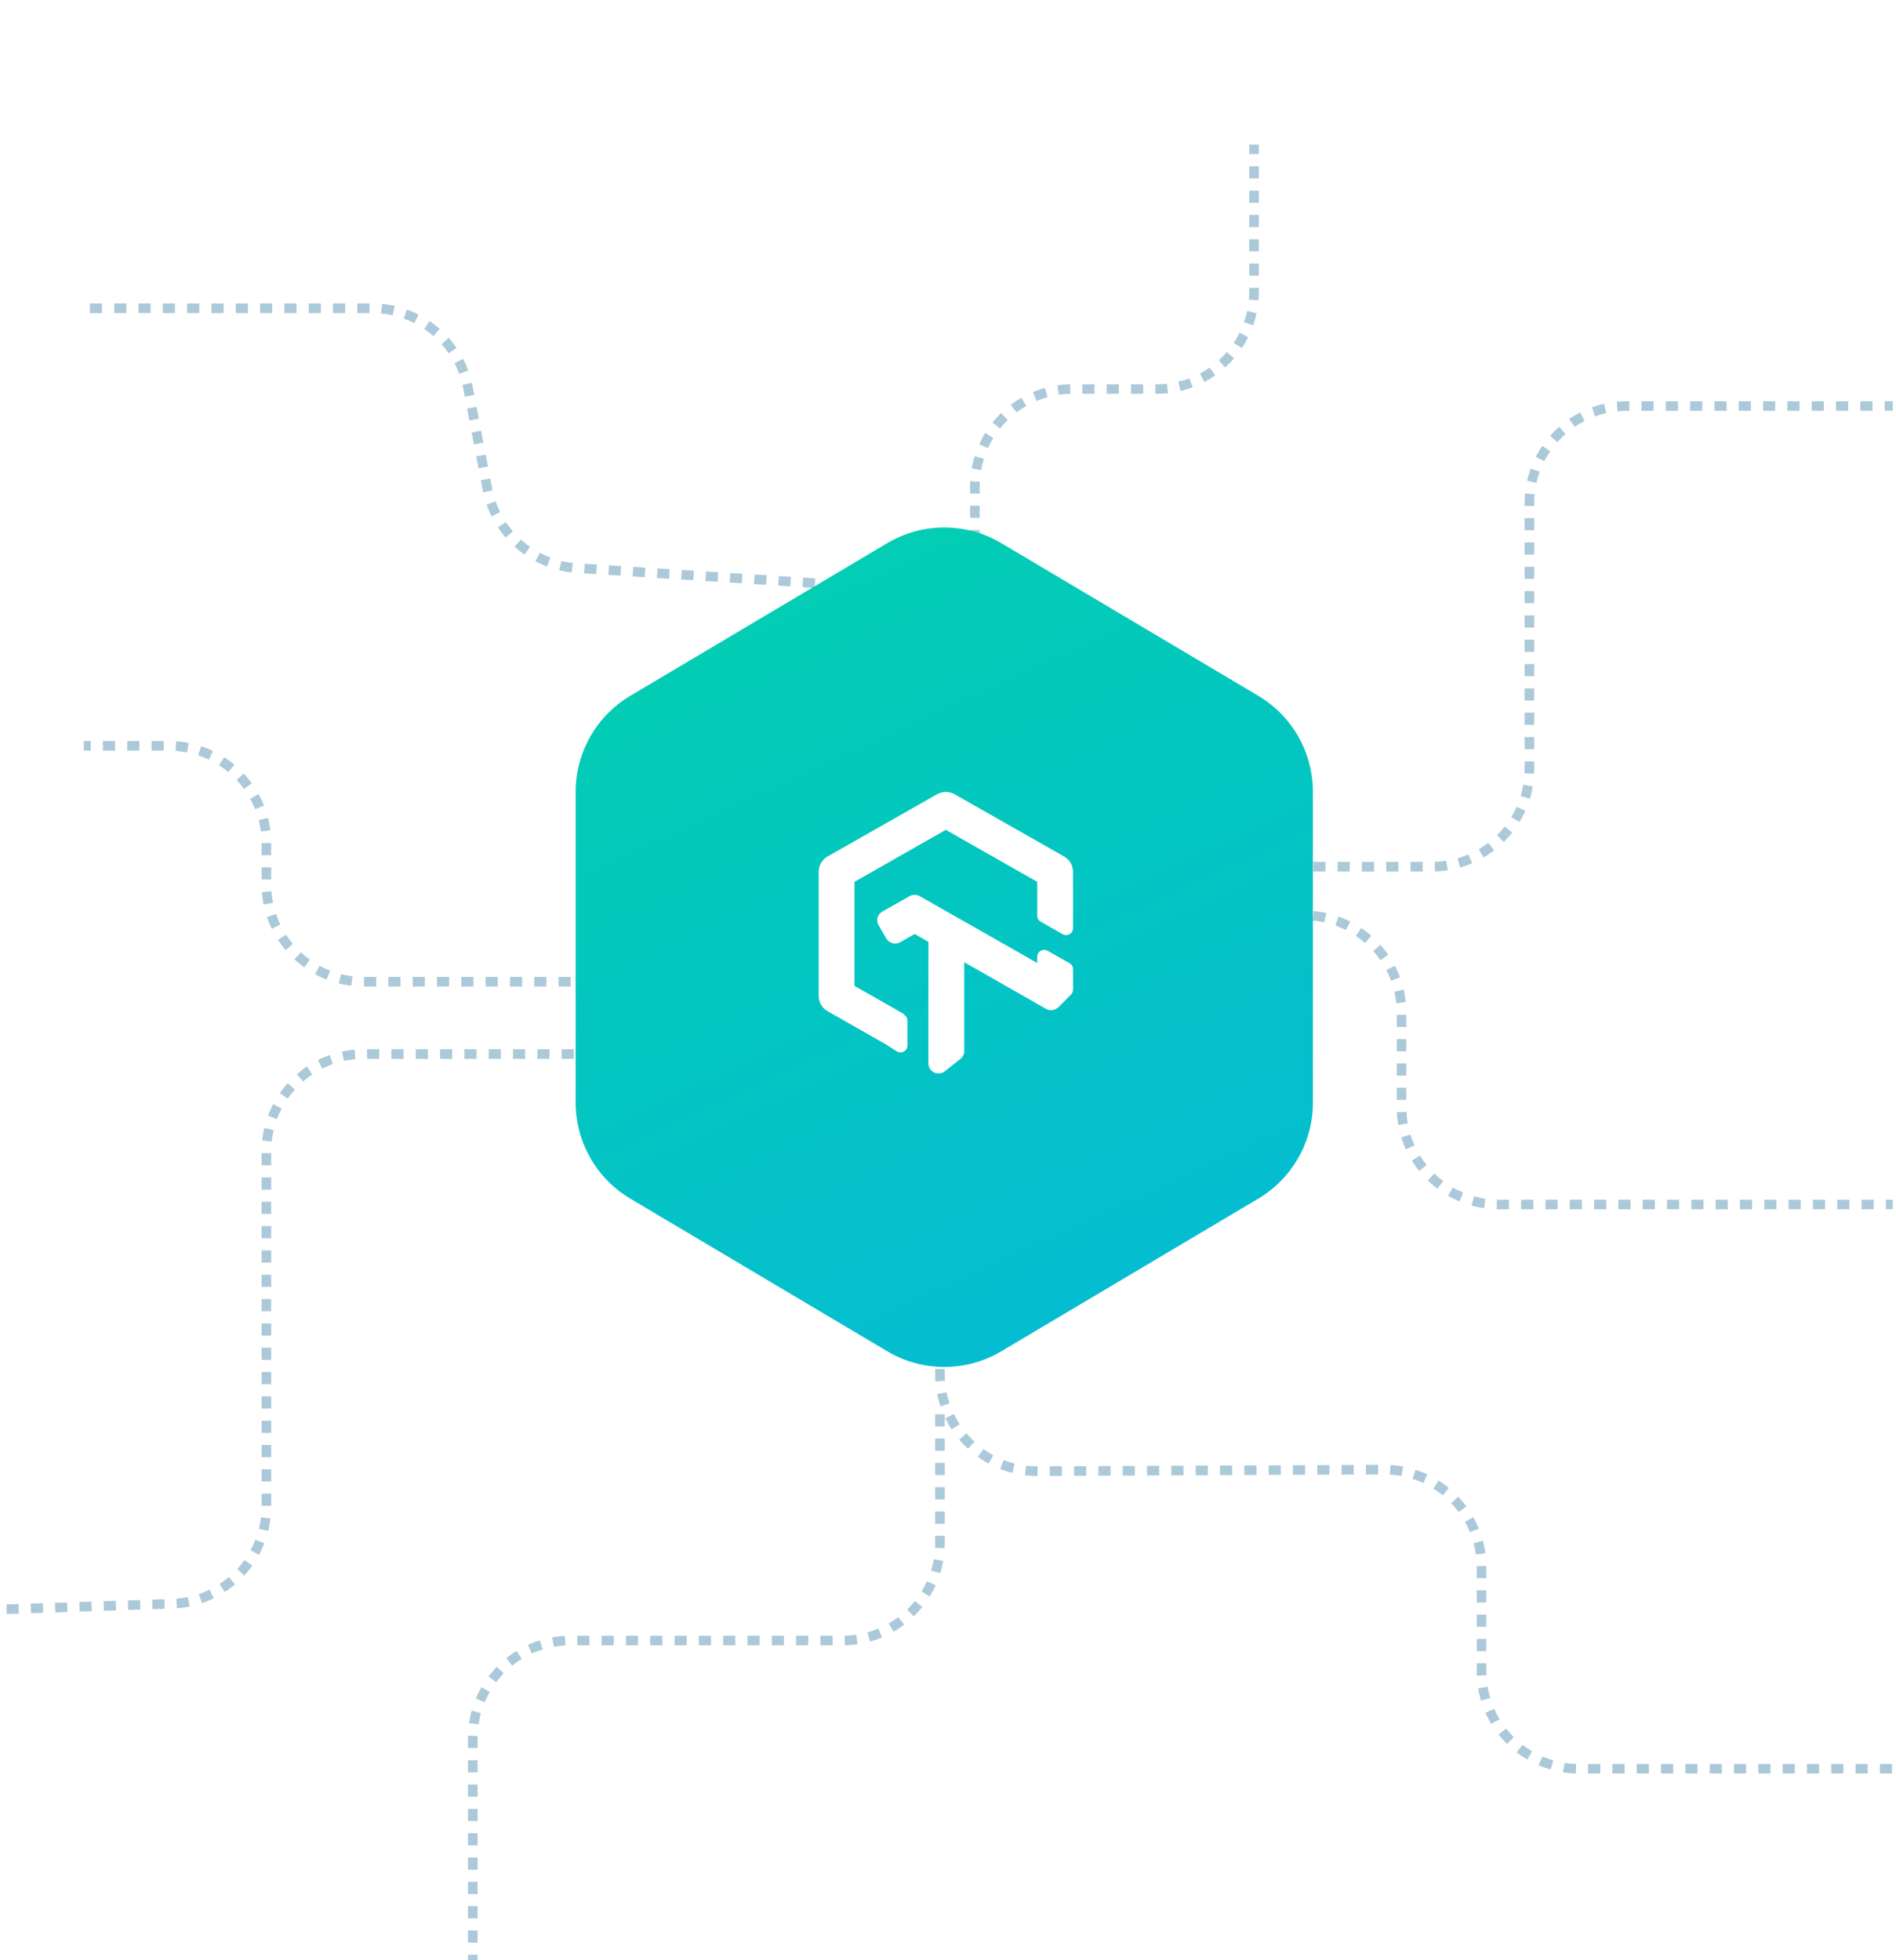 <svg width="446" height="461" viewBox="0 0 446 461" fill="none" xmlns="http://www.w3.org/2000/svg">
<path d="M221.108 332.627V362.934C221.108 375.586 210.852 385.842 198.2 385.842H134.128C121.476 385.842 111.219 396.099 111.219 408.75V461M221.108 316.251V323.103C221.108 335.794 231.426 346.067 244.118 346.011L325.49 345.651C338.182 345.595 348.5 355.867 348.5 368.559V393.092C348.5 405.744 358.756 416 371.408 416H445.244M303.203 203.839H336.849C349.501 203.839 359.758 193.582 359.758 180.93V118.408C359.758 105.756 370.014 95.5 382.666 95.5H445.244M303.203 215.293H306.782C319.434 215.293 329.69 225.549 329.69 238.201V260.394C329.69 273.046 339.947 283.302 352.599 283.302H445.244M229.324 156.125V114.408C229.324 101.756 239.58 91.5 252.232 91.5H272.079C284.731 91.5 294.988 81.244 294.988 68.592V34M219.104 159.651V159.651C219.104 147.979 210.033 138.317 198.384 137.58L135.713 133.619C125.286 132.96 116.626 125.33 114.659 115.069L110.064 91.096C107.996 80.303 98.555 72.5 87.565 72.5H19.711M134.253 230.899H85.573C72.921 230.899 62.664 220.643 62.664 207.991V198.326C62.664 185.675 52.408 175.418 39.756 175.418H19.711M140.696 247.902H85.573C72.921 247.902 62.664 258.158 62.664 270.81V354.299C62.664 366.656 52.863 376.787 40.512 377.195L1 378.5" stroke="#ACC9D9" stroke-width="2.255" stroke-dasharray="2.86 2.86"/>
<g filter="url(#filter0_d_12586_48141)">
<path d="M208.717 124.465C216.983 119.555 227.272 119.555 235.538 124.465L295.988 160.367C303.956 165.099 308.84 173.681 308.84 182.948V256.052C308.84 265.319 303.956 273.901 295.988 278.633L235.538 314.535C227.272 319.445 216.983 319.445 208.717 314.535L148.267 278.633C140.299 273.901 135.415 265.319 135.415 256.052V182.948C135.415 173.681 140.299 165.099 148.267 160.367L208.717 124.465Z" fill="url(#paint0_linear_12586_48141)"/>
</g>
<path fill-rule="evenodd" clip-rule="evenodd" d="M213.459 245.922V240.062C213.459 239.562 213.222 239.094 212.823 238.794L212.643 238.558L212.426 238.368C211.753 237.986 211.608 237.905 211.541 237.871L201 231.873V207.406L211.088 201.673C211.088 201.673 211.795 201.27 211.832 201.248C211.854 201.234 211.868 201.225 211.882 201.216C211.906 201.201 211.929 201.186 211.993 201.145L222.493 195.176L232.586 200.925C233.156 201.25 233.361 201.365 233.452 201.41L243.989 207.406V215.391C243.989 215.961 244.297 216.487 244.798 216.772L249.973 219.716C251.054 220.331 252.406 219.563 252.406 218.335L252.403 205.044C252.409 204.327 252.219 203.607 251.855 202.974C251.485 202.335 250.952 201.806 250.3 201.435L249.636 201.06L237.443 194.123L236.779 193.754L224.785 186.933C224.245 186.555 223.475 186.303 222.693 186.265C221.889 186.228 221.095 186.418 220.394 186.815L219.721 187.207L208.195 193.756C207.75 194.005 207.75 194.005 207.532 194.129L207.532 194.129L206.875 194.507L194.841 201.352C194.223 201.645 193.629 202.182 193.219 202.836C192.805 203.487 192.582 204.245 192.582 205.021V219.64L192.585 234.235C192.578 234.951 192.768 235.671 193.134 236.305C193.503 236.944 194.038 237.474 194.69 237.844L195.351 238.218C203.674 242.954 207.504 245.133 207.551 245.159L208.214 245.527L210.984 247.278C212.081 247.929 213.459 247.164 213.459 245.922ZM246.421 223.617C245.341 223.005 243.991 223.772 243.991 224.999V226.489L217.253 211.284L216.354 210.769C215.54 210.306 214.536 210.355 213.778 210.886L213.066 211.281L209.12 213.516L207.529 214.415C206.372 215.073 206.01 216.515 206.688 217.665L207.593 219.201L208.506 220.753C209.176 221.891 210.644 222.246 211.809 221.575C213.361 220.694 213.432 220.653 213.5 220.607C213.504 220.604 213.508 220.601 213.513 220.598L215.152 219.671L218.392 221.514L218.389 250.136C218.389 251.431 219.455 252.481 220.771 252.481C221.375 252.481 221.952 252.257 222.392 251.855C224.829 249.918 225.246 249.587 225.663 249.255L225.939 249.036C226.558 248.544 226.884 247.785 226.816 247.008L226.821 226.31L246.051 237.28C247.249 237.959 248.592 237.501 249.507 236.35L251.947 233.903C252.243 233.604 252.408 233.205 252.408 232.788V227.932C252.408 227.362 252.099 226.835 251.596 226.55L246.421 223.617Z" fill="white"/>
<defs>
<filter id="filter0_d_12586_48141" x="12.307" y="0.958" width="419.641" height="443.65" filterUnits="userSpaceOnUse" color-interpolation-filters="sRGB">
<feFlood flood-opacity="0" result="BackgroundImageFix"/>
<feColorMatrix in="SourceAlpha" type="matrix" values="0 0 0 0 0 0 0 0 0 0 0 0 0 0 0 0 0 0 127 0" result="hardAlpha"/>
<feOffset dy="3.283"/>
<feGaussianBlur stdDeviation="61.554"/>
<feComposite in2="hardAlpha" operator="out"/>
<feColorMatrix type="matrix" values="0 0 0 0 0.341 0 0 0 0 0.98 0 0 0 0 0.875 0 0 0 0.54 0"/>
<feBlend mode="normal" in2="BackgroundImageFix" result="effect1_dropShadow_12586_48141"/>
<feBlend mode="normal" in="SourceGraphic" in2="effect1_dropShadow_12586_48141" result="shape"/>
</filter>
<linearGradient id="paint0_linear_12586_48141" x1="182.733" y1="137.428" x2="268.088" y2="322.5" gradientUnits="userSpaceOnUse">
<stop stop-color="#03CDB4"/>
<stop offset="1" stop-color="#04BBD4"/>
</linearGradient>
</defs>
</svg>
